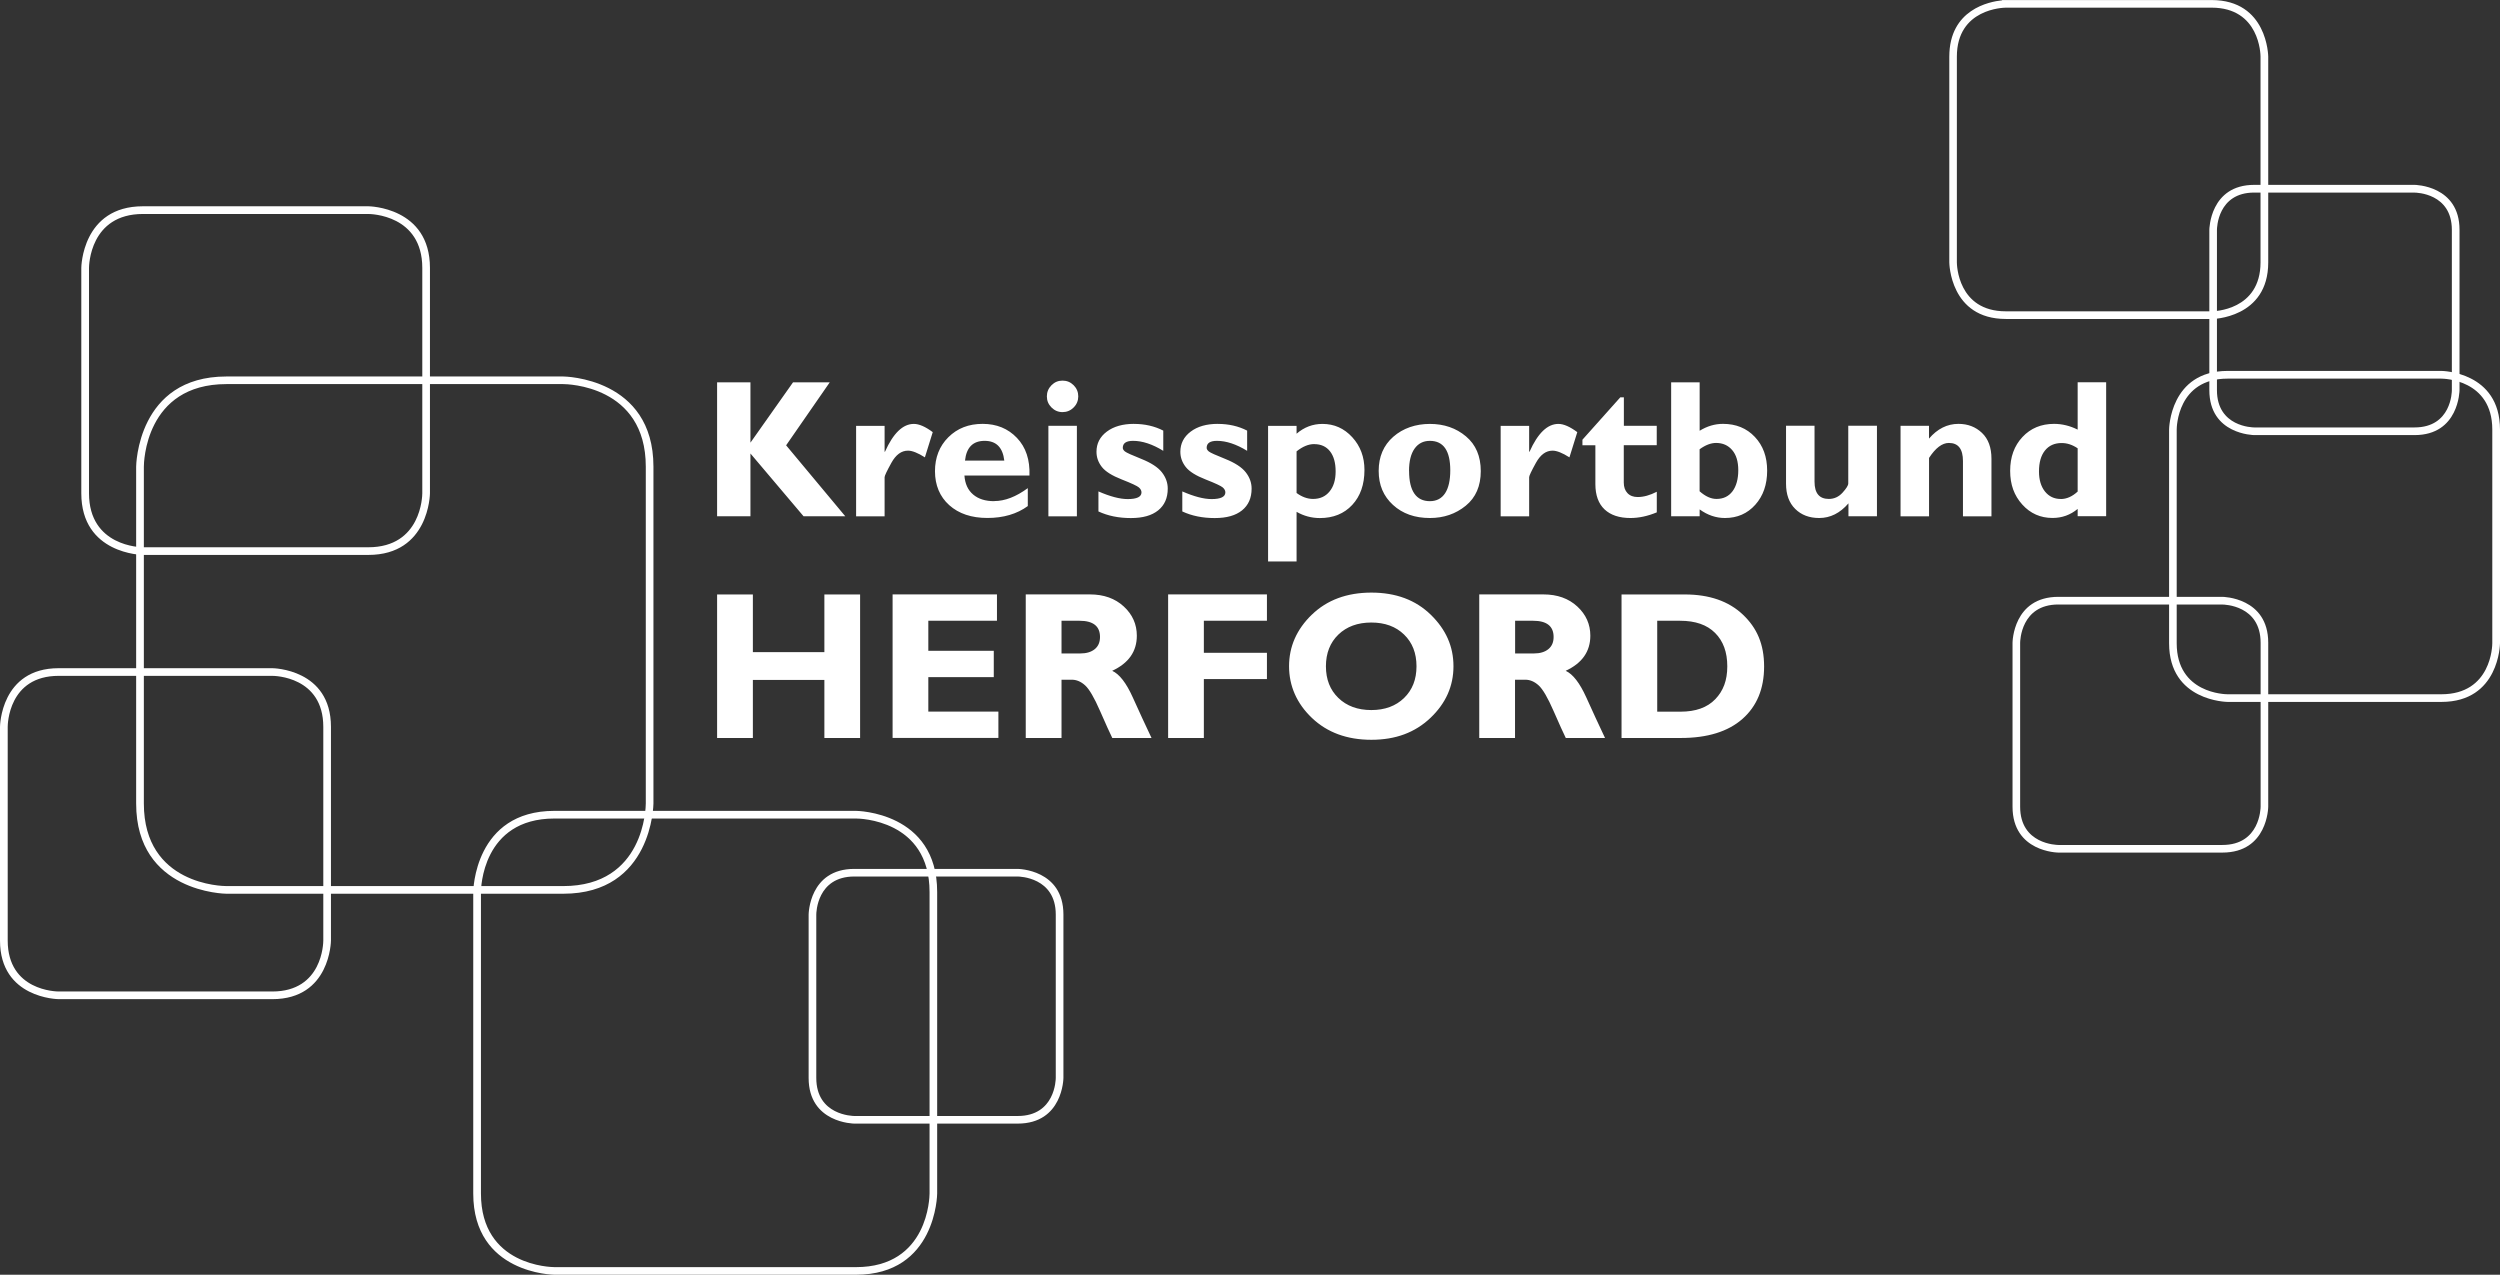 <?xml version="1.0" encoding="UTF-8"?>
<svg xmlns="http://www.w3.org/2000/svg" id="Ebene_2" viewBox="0 0 525.52 267.96">
  <rect x="0" y="0" width="525.52" height="267.96" fill="#333333" stroke="none"/>
  <defs>
    <style>
      .cls-1 {
        fill: #fff;
        stroke-width: 0px;
      }
    </style>
  </defs>
  <g id="Ebene_2-2" data-name="Ebene_2">
    <g id="Ebene_1-2">
      <g>
        <path class="cls-1" d="M118.4,187.87H47.59c-.19,0-18.97-.22-18.97-18.96v-70.81c0-.19.22-18.96,18.97-18.96h70.81c.19,0,18.96.22,18.96,18.96v70.81c0,.19-.22,18.96-18.96,18.96ZM47.59,80.74c-17.13,0-17.35,16.65-17.35,17.36v70.81c0,17.16,16.65,17.35,17.35,17.35h70.81c17.12,0,17.35-16.65,17.35-17.36v-70.81c0-17.12-16.65-17.35-17.36-17.35H47.59Z"></path>
        <path class="cls-1" d="M57.25,210.03H12.33c-.12,0-12.33-.14-12.33-12.32v-44.92c0-.12.14-12.33,12.33-12.33h44.92c.12,0,12.32.14,12.32,12.33v44.92c0,.12-.14,12.32-12.32,12.32ZM12.33,142.07c-10.59,0-10.71,10.28-10.71,10.72v44.92c0,10.59,10.28,10.71,10.71,10.71h44.92c10.59,0,10.71-10.28,10.71-10.71v-44.92c0-10.59-10.28-10.72-10.71-10.72H12.33Z"></path>
        <path class="cls-1" d="M77.42,116.65H30.05c-.13,0-12.96-.15-12.96-12.96v-47.37c0-.13.15-12.96,12.96-12.96h47.37c.13,0,12.96.15,12.96,12.96v47.37c0,.13-.15,12.96-12.96,12.96ZM30.05,44.98c-11.18,0-11.34,10.88-11.34,11.35v47.37c0,11.18,10.88,11.34,11.35,11.34h47.37c11.18,0,11.34-10.88,11.34-11.35v-47.37c0-11.18-10.88-11.34-11.35-11.34H30.05Z"></path>
        <path class="cls-1" d="M213.92,236.19h-34.34c-.1,0-9.6-.11-9.6-9.6v-34.34c0-.1.11-9.6,9.6-9.6h34.34c.1,0,9.62.11,9.62,9.6v34.34c0,.1-.11,9.6-9.62,9.6ZM179.58,184.25c-7.87,0-7.99,7.67-7.99,8v34.34c0,7.87,7.67,7.99,8,8h34.34c7.88,0,8-7.67,8-8v-34.34c0-7.87-7.68-7.99-8.01-8h-34.34Z"></path>
        <path class="cls-1" d="M179.93,267.96h-63.39c-.17,0-17.06-.2-17.06-17.07v-63.39c0-.17.2-17.05,17.06-17.05h63.39c.17,0,17.07.19,17.07,17.05v63.39c0,.17-.2,17.07-17.07,17.07ZM116.54,172.06c-15.24,0-15.44,14.82-15.44,15.45v63.39c0,15.25,14.81,15.45,15.45,15.46h63.39c15.25,0,15.45-14.83,15.46-15.46v-63.39c0-15.27-14.82-15.45-15.46-15.45h-63.39ZM464.9,67.05h-43.25c-11.76,0-11.89-11.78-11.89-11.9V11.91c0-9.94,8.42-11.57,11.09-11.84v-.06h44.05c11.76,0,11.9,11.78,11.9,11.9v43.26c0,11.76-11.78,11.9-11.9,11.9ZM422.29,1.61h-.65c-.42.01-10.29.16-10.29,10.29v43.25c0,.42.15,10.29,10.29,10.29h43.25c.42,0,10.29-.15,10.29-10.29V11.9c0-.42-.15-10.29-10.29-10.29h-42.6Z"></path>
        <path class="cls-1" d="M166.7,80.37l-8.95,12.68v-12.68h-7.01v28.16h7.01v-13.2l11.17,13.2h8.77l-12.44-14.92,9.17-13.24s-7.72,0-7.72,0ZM179.96,89.51v19.03h5.99v-8.24c0-.28.47-1.28,1.42-3s2.11-2.57,3.5-2.57c.89,0,2.07.47,3.55,1.41l1.65-5.3c-1.54-1.15-2.87-1.73-3.97-1.73-2.31,0-4.33,1.95-6.07,5.85h-.08v-5.44h-5.99,0ZM208.99,105.35c-1.85,0-3.33-.46-4.43-1.4-1.1-.93-1.71-2.26-1.83-3.99h13.67c.12-3.31-.75-5.94-2.63-7.91s-4.28-2.95-7.21-2.95-5.31.93-7.2,2.8c-1.88,1.87-2.82,4.26-2.82,7.16s1,5.34,3,7.13,4.68,2.69,8.02,2.69,6.2-.83,8.49-2.5v-3.77c-2.46,1.81-4.81,2.72-7.06,2.72h0v.02ZM206.98,92.67c2.43,0,3.81,1.38,4.13,4.15h-8.26c.3-2.77,1.67-4.15,4.13-4.15h0ZM221.03,85.65c.65.65,1.42.98,2.32.98s1.69-.32,2.34-.98c.65-.65.97-1.43.97-2.33s-.32-1.69-.97-2.34-1.42-.97-2.34-.97-1.67.32-2.32.97c-.64.65-.97,1.43-.97,2.34s.32,1.68.97,2.33h0ZM220.38,89.51v19.03h5.99v-19.03h-5.99ZM238.38,89.1c-2.36,0-4.27.54-5.72,1.63s-2.17,2.5-2.17,4.24c0,1.17.38,2.23,1.13,3.19s2.15,1.83,4.19,2.63c2.04.8,3.24,1.36,3.6,1.68s.54.66.54,1.03c0,.94-.97,1.41-2.9,1.41-1.65,0-3.7-.54-6.15-1.61v4.21c1.99.93,4.26,1.39,6.81,1.39s4.4-.54,5.74-1.61c1.34-1.08,2.02-2.6,2.02-4.58,0-1.25-.42-2.4-1.25-3.45-.83-1.05-2.26-1.97-4.27-2.78-2.02-.8-3.17-1.33-3.48-1.58-.3-.25-.45-.5-.45-.76,0-.98.72-1.47,2.16-1.47,1.95,0,4.07.7,6.35,2.1v-4.25c-1.83-.94-3.88-1.41-6.15-1.41h0ZM256,89.1c-2.36,0-4.27.54-5.71,1.63s-2.17,2.5-2.17,4.24c0,1.17.38,2.23,1.13,3.19s2.15,1.83,4.19,2.63c2.04.8,3.24,1.36,3.6,1.68s.54.66.54,1.03c0,.94-.97,1.41-2.9,1.41-1.65,0-3.7-.54-6.15-1.61v4.21c1.99.93,4.26,1.39,6.81,1.39s4.4-.54,5.74-1.61c1.34-1.08,2.02-2.6,2.02-4.58,0-1.25-.42-2.4-1.25-3.45-.83-1.05-2.26-1.97-4.27-2.78-2.02-.8-3.18-1.33-3.48-1.58s-.45-.5-.45-.76c0-.98.72-1.47,2.16-1.47,1.95,0,4.06.7,6.35,2.1v-4.25c-1.83-.94-3.88-1.41-6.15-1.41h-.01ZM266.56,89.51v28.52h5.99v-10.44c1.52.87,3.15,1.31,4.9,1.31,2.82,0,5.09-.92,6.8-2.76,1.71-1.84,2.57-4.29,2.57-7.35,0-2.72-.85-5.01-2.56-6.88-1.71-1.87-3.8-2.8-6.27-2.8-2.03,0-3.84.68-5.44,2.06v-1.65h-5.99ZM276.26,93.36c1.42,0,2.53.5,3.32,1.51s1.18,2.42,1.18,4.23-.43,3.18-1.28,4.22-2,1.56-3.46,1.56c-1.18,0-2.34-.42-3.47-1.25v-8.75c1.28-1.02,2.51-1.53,3.71-1.53h0ZM292.88,91.81c-2.05,1.8-3.07,4.2-3.07,7.18s1.01,5.32,3.01,7.15c2.01,1.84,4.59,2.75,7.75,2.75,2.92,0,5.43-.86,7.54-2.58,2.11-1.72,3.16-4.15,3.16-7.28s-1.04-5.56-3.11-7.3c-2.08-1.75-4.61-2.62-7.59-2.62s-5.64.9-7.69,2.7h0ZM296.19,98.99c0-2.03.39-3.59,1.16-4.68.77-1.09,1.85-1.64,3.22-1.64,2.86,0,4.29,2.07,4.29,6.2s-1.43,6.48-4.29,6.48-4.37-2.12-4.37-6.36h-.01ZM315.45,89.51v19.03h5.99v-8.24c0-.28.47-1.28,1.42-3s2.11-2.57,3.5-2.57c.89,0,2.07.47,3.55,1.41l1.65-5.3c-1.55-1.15-2.87-1.73-3.97-1.73-2.31,0-4.33,1.95-6.07,5.85h-.08v-5.44h-5.99ZM341.35,89.51v-5.99h-.75l-7.96,8.91v1.17h2.72v8.16c0,2.34.65,4.11,1.93,5.32,1.29,1.21,3.1,1.81,5.44,1.81,1.79,0,3.64-.4,5.54-1.19v-4.33c-1.44.74-2.77,1.11-4.01,1.11-.91,0-1.63-.27-2.15-.82-.52-.54-.78-1.29-.78-2.23v-7.84h6.93v-4.09h-6.93.02ZM351.29,80.37v28.16h5.99v-1.45c1.67,1.21,3.44,1.81,5.32,1.81,2.59,0,4.72-.93,6.38-2.79s2.49-4.24,2.49-7.16-.86-5.27-2.59-7.1-3.96-2.74-6.7-2.74c-1.69,0-3.33.48-4.9,1.45v-10.18s-5.99,0-5.99,0ZM360.74,93.11c1.4,0,2.52.5,3.38,1.5s1.28,2.42,1.28,4.24-.41,3.36-1.22,4.43-1.93,1.6-3.36,1.6c-1.16,0-2.34-.54-3.55-1.61v-8.83c1.22-.89,2.38-1.33,3.47-1.33h0ZM394.55,108.53v-19.03h-6.03v12.12c0,.42-.4,1.06-1.2,1.94-.8.88-1.76,1.32-2.89,1.32-2,0-3-1.21-3-3.62v-11.76h-5.99v12.18c0,2.26.64,4.03,1.93,5.3,1.29,1.28,2.97,1.91,5.04,1.91,2.34,0,4.39-1.03,6.15-3.08v2.72h5.99ZM399.51,89.51v19.03h5.99v-12.28c1.37-2.1,2.76-3.15,4.17-3.15,1.98,0,2.96,1.27,2.96,3.82v11.61h5.99v-12.11c0-2.35-.66-4.16-1.99-5.43-1.32-1.26-2.97-1.9-4.95-1.9-2.36,0-4.43,1.04-6.19,3.1v-2.7h-5.99.01ZM436.74,80.37v9.94c-1.63-.81-3.28-1.21-4.96-1.21-2.7,0-4.92.92-6.64,2.76-1.73,1.84-2.59,4.22-2.59,7.12s.85,5.2,2.55,7.08c1.7,1.88,3.82,2.82,6.36,2.82,1.99,0,3.75-.63,5.28-1.9v1.53h5.99v-28.16h-5.99v.02ZM433.19,104.89c-1.38,0-2.49-.53-3.33-1.58-.83-1.05-1.25-2.46-1.25-4.2,0-1.9.42-3.37,1.26-4.41.84-1.05,2.01-1.57,3.52-1.57,1.14,0,2.26.37,3.35,1.11v9.09c-1.14,1.05-2.33,1.57-3.55,1.57h0Z"></path>
        <path class="cls-1" d="M467.16,179.22h-34.47c-.1,0-9.64-.11-9.64-9.64v-34.47c0-.1.11-9.65,9.64-9.65h34.47c.1,0,9.64.11,9.64,9.65v34.47c0,.1-.11,9.64-9.64,9.64ZM432.69,127.07c-7.91,0-8.03,7.71-8.04,8.04v34.47c0,7.91,7.71,8.03,8.04,8.04h34.47c7.91,0,8.03-7.71,8.04-8.04v-34.47c0-7.91-7.71-8.03-8.04-8.03h-34.47Z"></path>
        <path class="cls-1" d="M513.2,147.55h-44.92c-.12,0-12.32-.14-12.32-12.33v-44.92c0-.12.14-12.33,12.32-12.33h44.92c.12,0,12.32.14,12.32,12.33v44.92c0,.12-.14,12.33-12.32,12.33ZM468.27,79.59c-10.59,0-10.71,10.28-10.71,10.71v44.92c0,10.59,10.28,10.72,10.71,10.72h44.92c10.56,0,10.71-10.28,10.71-10.72v-44.92c0-10.56-10.28-10.71-10.72-10.71h-44.92Z"></path>
        <path class="cls-1" d="M507.56,91.46h-33.7c-.09,0-9.44-.11-9.44-9.45v-33.7c0-.09.11-9.45,9.44-9.45h33.7c.09,0,9.45.11,9.45,9.45v33.7c0,.09-.11,9.45-9.45,9.45ZM473.85,40.48c-7.71,0-7.83,7.52-7.83,7.84v33.7c0,7.71,7.52,7.83,7.84,7.83h33.7c7.75,0,7.84-7.52,7.84-7.83v-33.7c0-7.7-7.49-7.83-7.84-7.83h-33.7Z"></path>
        <path class="cls-1" d="M173.29,124.96v12.12h-15.03v-12.12h-7.52v30.17h7.52v-12.2h15.03v12.2h7.51v-30.17h-7.51ZM195.14,149.6v-7.26h13.76v-5.53h-13.76v-6.33h14.43v-5.53h-21.94v30.17h22.24v-5.53h-14.73ZM215.62,155.13h7.52v-12.25h2.16c.99,0,1.93.4,2.8,1.19.87.79,1.92,2.58,3.14,5.38,1.22,2.79,2.08,4.69,2.57,5.68h8.25c-1.27-2.68-2.59-5.53-3.95-8.55s-2.8-4.88-4.32-5.57c3.45-1.6,5.18-4.06,5.18-7.38,0-2.4-.91-4.45-2.74-6.14s-4.2-2.54-7.13-2.54h-13.48v30.17h0ZM226.93,130.49c2.86,0,4.3,1.14,4.3,3.41,0,1.11-.37,1.96-1.11,2.56-.74.6-1.75.9-3.01.9h-3.97v-6.87h3.8-.01ZM245.55,124.96v30.17h7.51v-12.38h13.26v-5.53h-13.26v-6.74h13.26v-5.53h-20.78,0ZM275.75,129.21c-3.19,3.1-4.78,6.71-4.78,10.84s1.61,7.83,4.82,10.88c3.21,3.05,7.37,4.58,12.48,4.58s9.19-1.53,12.42-4.6,4.84-6.69,4.84-10.86-1.59-7.73-4.77-10.83c-3.18-3.1-7.34-4.65-12.48-4.65s-9.33,1.55-12.52,4.64h-.01ZM281.34,146.72c-1.75-1.69-2.62-3.91-2.62-6.66s.88-4.99,2.62-6.67c1.75-1.68,4.06-2.53,6.92-2.53s5.15.84,6.89,2.53c1.74,1.68,2.61,3.91,2.61,6.67s-.87,4.97-2.61,6.66-4.04,2.54-6.89,2.54-5.17-.85-6.92-2.54h0ZM310.96,155.13h7.51v-12.25h2.16c.99,0,1.93.4,2.8,1.19.87.79,1.92,2.58,3.14,5.38,1.22,2.79,2.08,4.69,2.57,5.68h8.25c-1.27-2.68-2.59-5.53-3.95-8.55-1.37-3.02-2.81-4.88-4.32-5.57,3.45-1.6,5.18-4.06,5.18-7.38,0-2.4-.91-4.45-2.74-6.14s-4.2-2.54-7.13-2.54h-13.48v30.17h.01ZM322.28,130.49c2.87,0,4.3,1.14,4.3,3.41,0,1.11-.37,1.96-1.11,2.56-.74.6-1.75.9-3.01.9h-3.97v-6.87h3.8,0ZM340.85,155.13h12.46c5.61,0,9.94-1.34,12.97-4.01s4.55-6.35,4.55-11.02-1.49-8.1-4.48-10.92c-2.99-2.82-7.05-4.22-12.19-4.22h-13.3v30.17h0ZM353.18,130.49c3.2,0,5.65.85,7.35,2.56,1.71,1.71,2.56,4.04,2.56,7.01s-.84,5.17-2.53,6.92c-1.68,1.75-4.12,2.62-7.3,2.62h-4.9v-19.11h4.82,0Z"></path>
      </g>
    </g>
  </g>
</svg>
